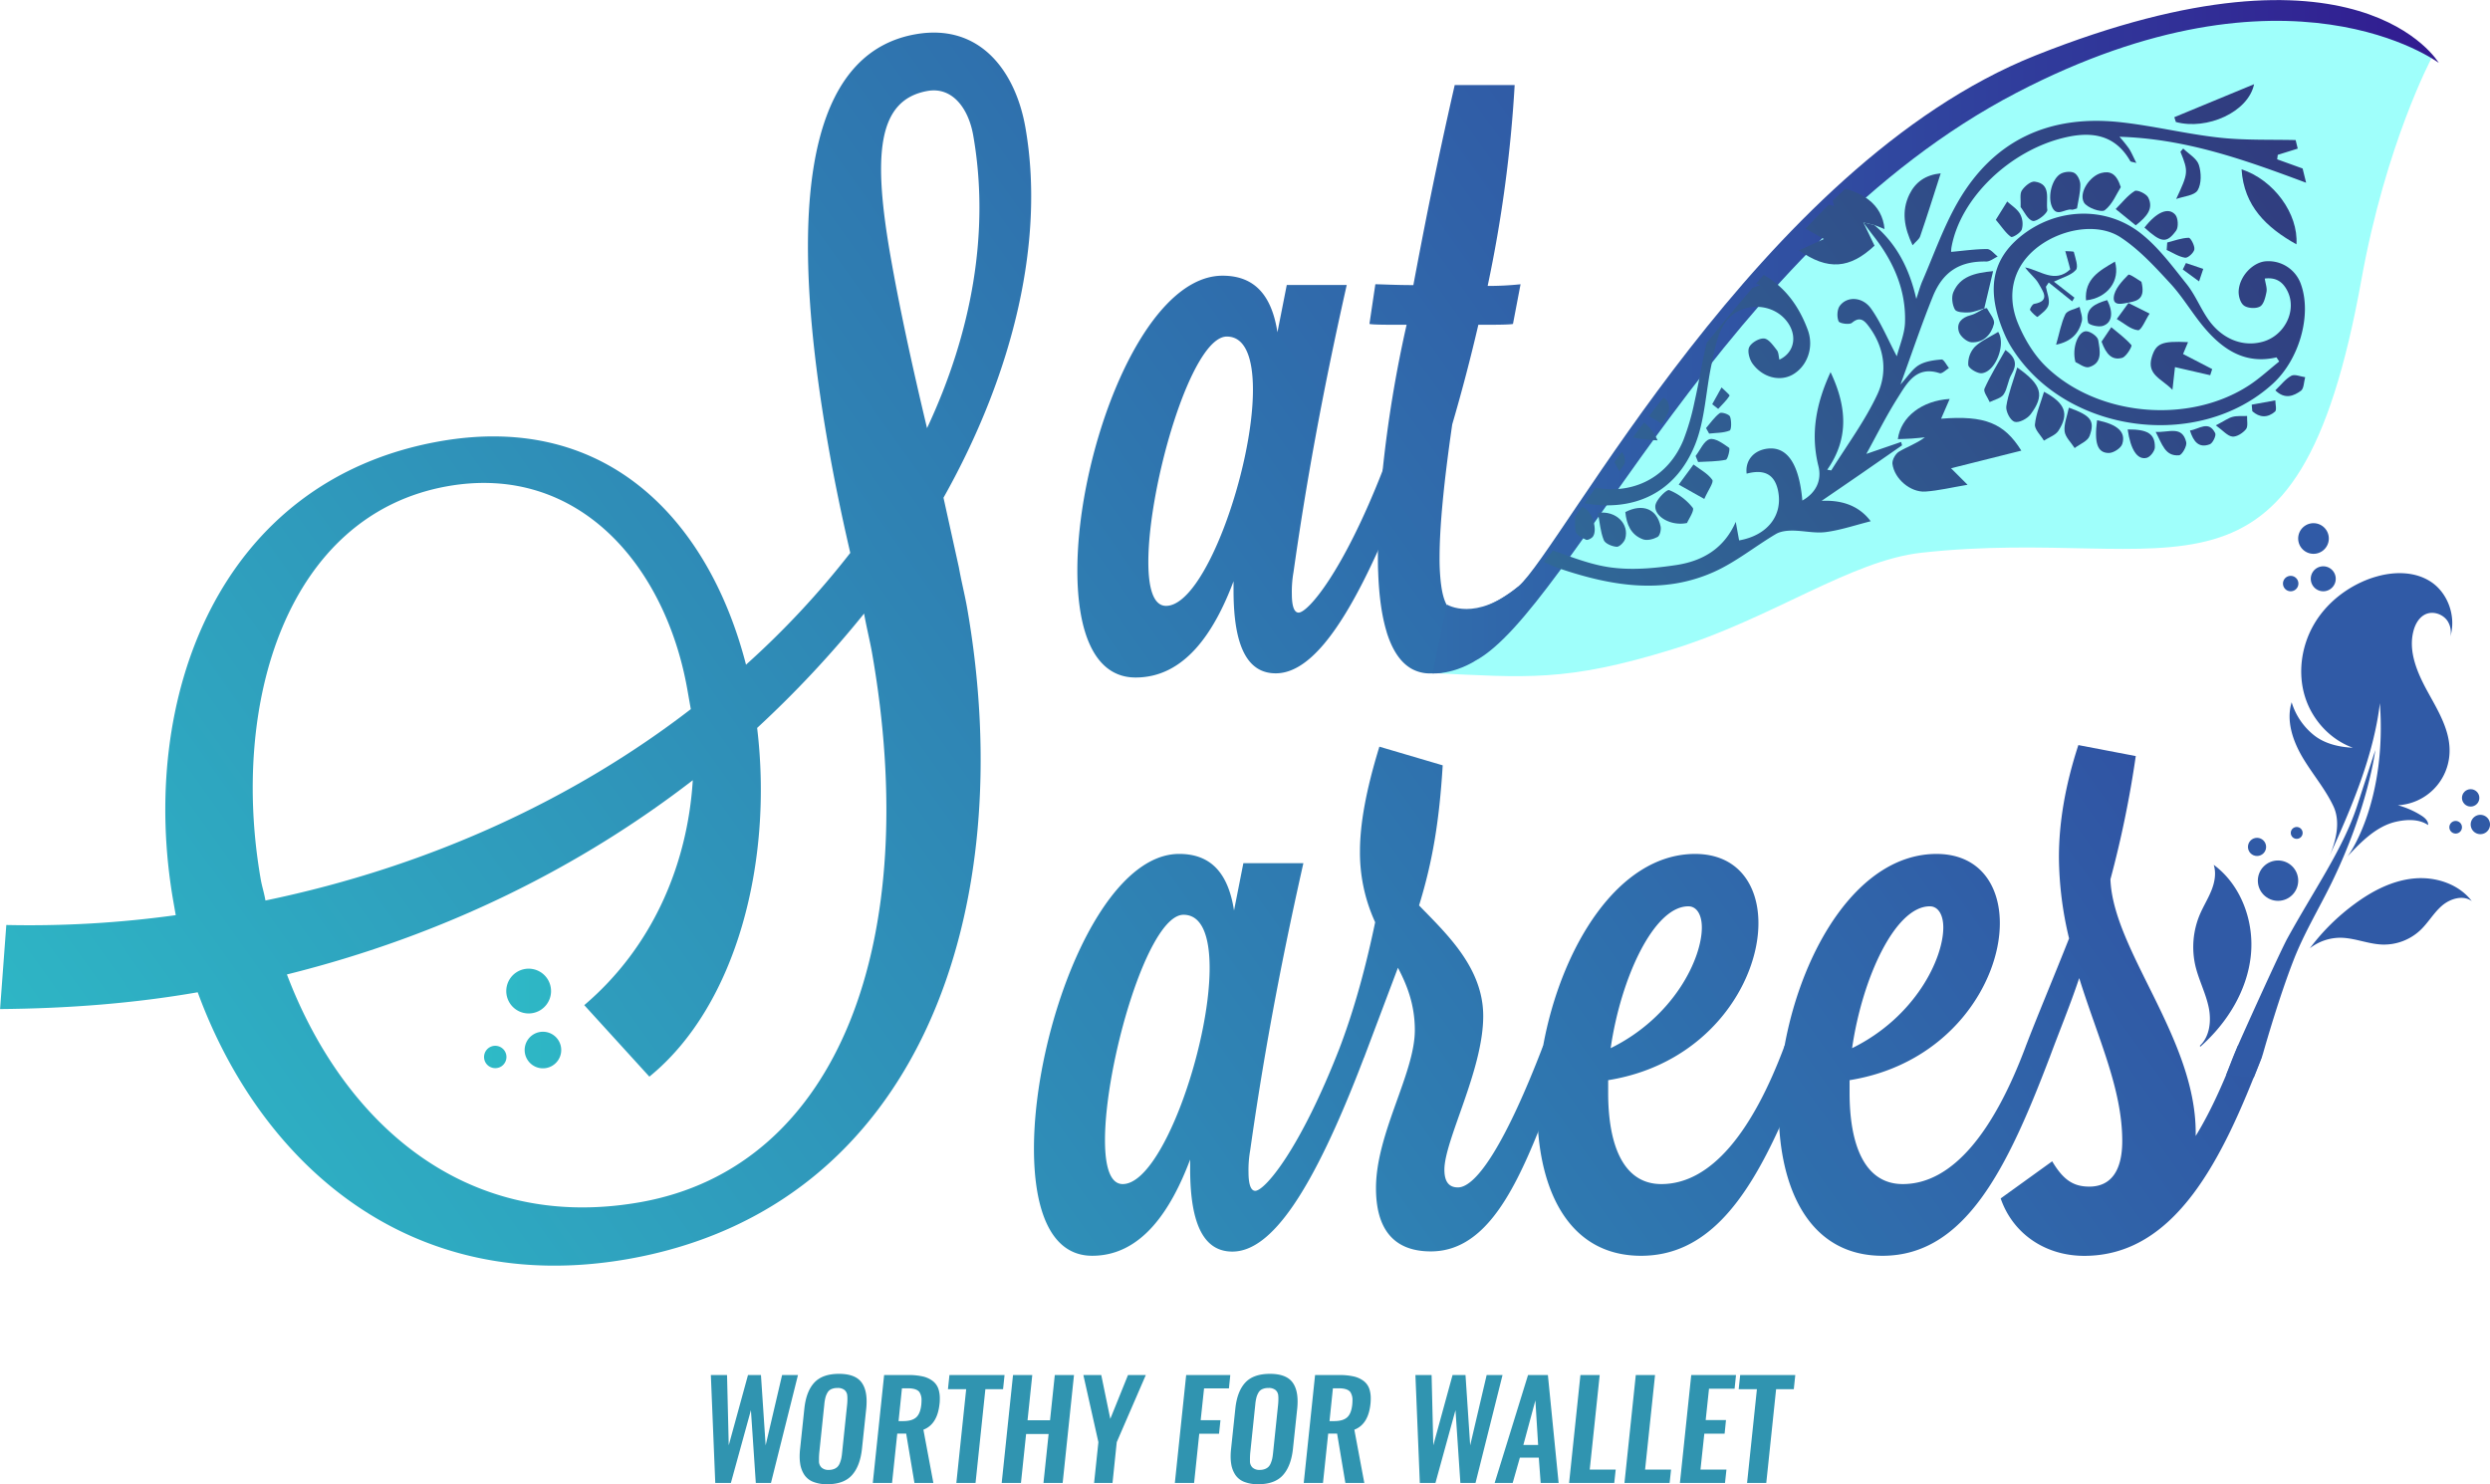 <svg xmlns="http://www.w3.org/2000/svg" xmlns:xlink="http://www.w3.org/1999/xlink" viewBox="0 0 1334.66 795.57"><defs><style>.a{fill:none;}.b{fill:#9ffffb;}.c{fill:url(#a);}.d{fill:url(#b);}.e{fill:url(#c);}.f{fill:url(#d);}.g{fill:url(#e);}.h{fill:url(#f);}.i{clip-path:url(#g);}.j{fill:url(#h);}.k{fill:url(#i);}.l{fill:url(#j);}.m{fill:url(#k);}.n{fill:url(#l);}.o{fill:url(#m);}.p{fill:url(#n);}.q{fill:url(#o);}.r{fill:url(#p);}.s{fill:url(#q);}.t{fill:url(#r);}.u{fill:url(#s);}.v{fill:url(#t);}.w{fill:url(#u);}.x{fill:url(#v);}.y{fill:url(#w);}.z{fill:url(#x);}.aa{fill:url(#y);}.ab{fill:url(#z);}.ac{fill:url(#aa);}.ad{fill:url(#ab);}.ae{fill:url(#ac);}.af{fill:url(#ad);}.ag{fill:url(#ae);}.ah{fill:url(#af);}.ai{fill:url(#ag);}.aj{fill:url(#ah);}.ak{fill:url(#ai);}.al{fill:url(#aj);}.am{fill:url(#ak);}.an{fill:url(#al);}.ao{fill:url(#am);}.ap{fill:url(#an);}.aq{fill:url(#ao);}.ar{fill:url(#ap);}.as{fill:url(#aq);}.at{fill:url(#ar);}.au{fill:url(#as);}.av{fill:url(#at);}.aw{fill:url(#au);}.ax{fill:url(#av);}.ay{fill:url(#aw);}.az{fill:url(#ax);}.ba{fill:url(#ay);}.bb{fill:url(#az);}.bc{fill:url(#ba);}.bd{fill:url(#bb);}.be{fill:url(#bc);}.bf{fill:url(#bd);}.bg{fill:url(#be);}.bh{fill:url(#bf);}.bi{fill:url(#bg);}.bj{fill:url(#bh);}.bk{fill:url(#bi);}.bl{fill:url(#bj);}.bm{fill:url(#bk);}.bn{fill:url(#bl);}.bo{fill:url(#bm);}.bp{fill:url(#bn);}.bq{fill:url(#bo);}.br{fill:url(#bp);}.bs{fill:url(#bq);}.bt{fill:url(#br);}.bu{fill:url(#bs);}.bv{fill:url(#bt);}.bw{fill:url(#bu);}.bx{fill:url(#bv);}.by{fill:url(#bw);}.bz{fill:url(#bx);}.ca{fill:url(#by);}.cb{fill:url(#bz);}.cc{fill:url(#ca);}.cd{fill:url(#cb);}.ce{fill:url(#cc);}.cf{fill:url(#cd);}.cg{fill:url(#ce);}.ch{fill:url(#cf);}.ci{fill:url(#cg);}.cj{fill:#305aa6;}.ck{fill:url(#ch);}.cl{fill:url(#ci);}.cm{fill:url(#cj);}.cn{fill:#3094b0;}</style><linearGradient id="a" x1="1691.11" y1="204.68" x2="244.37" y2="1239.71" gradientUnits="userSpaceOnUse"><stop offset="0" stop-color="#31188f"/><stop offset="1" stop-color="#2ec1c9"/></linearGradient><linearGradient id="b" x1="1728.81" y1="257.37" x2="282.06" y2="1292.4" xlink:href="#a"/><linearGradient id="c" x1="1742.09" y1="275.94" x2="295.34" y2="1310.97" xlink:href="#a"/><linearGradient id="d" x1="1582.85" y1="612.29" x2="1583.32" y2="612.29" gradientUnits="userSpaceOnUse"><stop offset="0" stop-color="#af9b64"/><stop offset="0.58" stop-color="#dec891"/><stop offset="1" stop-color="#a5935c"/></linearGradient><linearGradient id="e" x1="1614.28" y1="734.48" x2="505.17" y2="734.48" xlink:href="#a"/><linearGradient id="f" x1="1076.58" y1="887.04" x2="1076.58" y2="887.04" xlink:href="#d"/><clipPath id="g" transform="translate(-290.55 -554)"><path class="a" d="M1578.82,591.43s-42,28.5-34.06,100.13c13,117.2-86.87,143.26-218.1,157.86-76.21,8.48-217,61.76-268.09,60.66l21.73-24.85s34.78-21.92,44.2-38.73S1252,666,1311.45,629.43s158.68-82.58,210.12-63.58S1578.82,591.43,1578.82,591.43Z"/></clipPath><linearGradient id="h" x1="1793.19" y1="394.27" x2="393.51" y2="1395.63" gradientUnits="userSpaceOnUse"><stop offset="0" stop-color="#31186b"/><stop offset="1" stop-color="#2ec1c9"/></linearGradient><linearGradient id="i" x1="1827.9" y1="443.86" x2="429.49" y2="1444.31" xlink:href="#h"/><linearGradient id="j" x1="1755.7" y1="340.98" x2="355.33" y2="1342.83" xlink:href="#h"/><linearGradient id="k" x1="1825.78" y1="441.32" x2="427.48" y2="1441.69" xlink:href="#h"/><linearGradient id="l" x1="1749.36" y1="334.27" x2="352.26" y2="1333.78" xlink:href="#h"/><linearGradient id="m" x1="1824.03" y1="437.88" x2="425.04" y2="1438.75" xlink:href="#h"/><linearGradient id="n" x1="1763.48" y1="349.33" x2="359.31" y2="1353.91" xlink:href="#h"/><linearGradient id="o" x1="1789.1" y1="388.39" x2="389.64" y2="1389.59" xlink:href="#h"/><linearGradient id="p" x1="1793.41" y1="393.34" x2="391.98" y2="1395.96" xlink:href="#h"/><linearGradient id="q" x1="1827.28" y1="440.47" x2="424.92" y2="1443.75" xlink:href="#h"/><linearGradient id="r" x1="1727.52" y1="303.24" x2="329.34" y2="1303.53" xlink:href="#h"/><linearGradient id="s" x1="1757.26" y1="342.62" x2="356.42" y2="1344.81" xlink:href="#h"/><linearGradient id="t" x1="1790.45" y1="389.68" x2="389.75" y2="1391.77" xlink:href="#h"/><linearGradient id="u" x1="1837.44" y1="454.65" x2="434.85" y2="1458.09" xlink:href="#h"/><linearGradient id="v" x1="1791.97" y1="394.59" x2="394.36" y2="1394.48" xlink:href="#h"/><linearGradient id="w" x1="1784.81" y1="380.74" x2="382.42" y2="1384.05" xlink:href="#h"/><linearGradient id="x" x1="1722.98" y1="296.38" x2="324.35" y2="1296.99" xlink:href="#h"/><linearGradient id="y" x1="1819.4" y1="428.57" x2="415.93" y2="1432.65" xlink:href="#h"/><linearGradient id="z" x1="1811.22" y1="418.08" x2="409.3" y2="1421.05" xlink:href="#h"/><linearGradient id="aa" x1="1781.18" y1="375.39" x2="378.47" y2="1378.92" xlink:href="#h"/><linearGradient id="ab" x1="1791.04" y1="391.12" x2="391.08" y2="1392.68" xlink:href="#h"/><linearGradient id="ac" x1="1802.13" y1="405.61" x2="400.7" y2="1408.22" xlink:href="#h"/><linearGradient id="ad" x1="1731.04" y1="310.88" x2="335.57" y2="1309.23" xlink:href="#h"/><linearGradient id="ae" x1="1738.33" y1="319.49" x2="341.1" y2="1319.1" xlink:href="#h"/><linearGradient id="af" x1="1800.17" y1="404.35" x2="401.23" y2="1405.18" xlink:href="#h"/><linearGradient id="ag" x1="1844.84" y1="466" x2="443.59" y2="1468.49" xlink:href="#h"/><linearGradient id="ah" x1="1747.26" y1="330.31" x2="348.21" y2="1331.22" xlink:href="#h"/><linearGradient id="ai" x1="1801.49" y1="404.01" x2="398.31" y2="1407.88" xlink:href="#h"/><linearGradient id="aj" x1="1789.59" y1="391.25" x2="392.09" y2="1391.05" xlink:href="#h"/><linearGradient id="ak" x1="1721.39" y1="292.38" x2="320.84" y2="1294.37" xlink:href="#h"/><linearGradient id="al" x1="1787.05" y1="384.01" x2="385.52" y2="1386.7" xlink:href="#h"/><linearGradient id="am" x1="1852.78" y1="477.55" x2="452.05" y2="1479.66" xlink:href="#h"/><linearGradient id="an" x1="1809.89" y1="417.99" x2="410.85" y2="1418.89" xlink:href="#h"/><linearGradient id="ao" x1="1721.57" y1="289.97" x2="317.99" y2="1294.12" xlink:href="#h"/><linearGradient id="ap" x1="1780.27" y1="376.66" x2="381.73" y2="1377.21" xlink:href="#h"/><linearGradient id="aq" x1="1785.57" y1="383.96" x2="386.26" y2="1385.05" xlink:href="#h"/><linearGradient id="ar" x1="1860.62" y1="488.26" x2="459.36" y2="1490.75" xlink:href="#h"/><linearGradient id="as" x1="1780.8" y1="373.95" x2="378" y2="1377.54" xlink:href="#h"/><linearGradient id="at" x1="1721.5" y1="289.96" x2="317.97" y2="1294.07" xlink:href="#h"/><linearGradient id="au" x1="1865.71" y1="496.09" x2="465.48" y2="1497.84" xlink:href="#h"/><linearGradient id="av" x1="1722.57" y1="292.79" x2="320.53" y2="1295.84" xlink:href="#h"/><linearGradient id="aw" x1="1872.7" y1="506.92" x2="474.21" y2="1507.43" xlink:href="#h"/><linearGradient id="ax" x1="1743.03" y1="325.99" x2="346.45" y2="1325.14" xlink:href="#h"/><linearGradient id="ay" x1="1873.43" y1="507.46" x2="474.18" y2="1508.51" xlink:href="#h"/><linearGradient id="az" x1="1729.39" y1="305.55" x2="331.17" y2="1305.87" xlink:href="#h"/><linearGradient id="ba" x1="1780.59" y1="375.55" x2="379.7" y2="1377.77" xlink:href="#h"/><linearGradient id="bb" x1="1818.35" y1="429.85" x2="419.19" y2="1430.84" xlink:href="#h"/><linearGradient id="bc" x1="1869.8" y1="502.25" x2="470.23" y2="1503.53" xlink:href="#h"/><linearGradient id="bd" x1="1725.43" y1="298.05" x2="324.83" y2="1300.06" xlink:href="#h"/><linearGradient id="be" x1="1873.85" y1="508" x2="474.45" y2="1509.16" xlink:href="#h"/><linearGradient id="bf" x1="1736.81" y1="314.27" x2="336.44" y2="1316.13" xlink:href="#h"/><linearGradient id="bg" x1="1826.06" y1="442.14" x2="429.45" y2="1441.3" xlink:href="#h"/><linearGradient id="bh" x1="1773.25" y1="366.21" x2="373.53" y2="1367.59" xlink:href="#h"/><linearGradient id="bi" x1="1846.84" y1="471.45" x2="449.91" y2="1470.85" xlink:href="#h"/><linearGradient id="bj" x1="1804.7" y1="408.78" x2="402.42" y2="1411.99" xlink:href="#h"/><linearGradient id="bk" x1="1827.9" y1="441.82" x2="426.17" y2="1444.64" xlink:href="#h"/><linearGradient id="bl" x1="1820.14" y1="431.63" x2="419.58" y2="1433.63" xlink:href="#h"/><linearGradient id="bm" x1="1830.55" y1="447.68" x2="432.18" y2="1448.11" xlink:href="#h"/><linearGradient id="bn" x1="1813.8" y1="421.65" x2="411.53" y2="1424.86" xlink:href="#h"/><linearGradient id="bo" x1="1826.83" y1="442.81" x2="429.2" y2="1442.71" xlink:href="#h"/><linearGradient id="bp" x1="1818.88" y1="428.42" x2="416.08" y2="1432.02" xlink:href="#h"/><linearGradient id="bq" x1="1821.61" y1="432.82" x2="419.64" y2="1435.82" xlink:href="#h"/><linearGradient id="br" x1="1744.95" y1="325.79" x2="344.63" y2="1327.61" xlink:href="#h"/><linearGradient id="bs" x1="1745.92" y1="326.29" x2="344.65" y2="1328.79" xlink:href="#h"/><linearGradient id="bt" x1="1764.39" y1="354.4" x2="365.43" y2="1355.25" xlink:href="#h"/><linearGradient id="bu" x1="1764.31" y1="357.9" x2="369.29" y2="1355.93" xlink:href="#h"/><linearGradient id="bv" x1="1748.63" y1="331.75" x2="349.17" y2="1332.95" xlink:href="#h"/><linearGradient id="bw" x1="1756.35" y1="343.47" x2="357.83" y2="1344" xlink:href="#h"/><linearGradient id="bx" x1="1748.48" y1="337.45" x2="355.4" y2="1334.08" xlink:href="#h"/><linearGradient id="by" x1="1756.6" y1="342.93" x2="357.06" y2="1344.19" xlink:href="#h"/><linearGradient id="bz" x1="1764.29" y1="351.21" x2="362" y2="1354.44" xlink:href="#h"/><linearGradient id="ca" x1="1772.54" y1="359.46" x2="366.56" y2="1365.33" xlink:href="#h"/><linearGradient id="cb" x1="1753.63" y1="344.93" x2="360.59" y2="1341.54" xlink:href="#h"/><linearGradient id="cc" x1="1854.7" y1="460.62" x2="407.95" y2="1495.65" xlink:href="#a"/><linearGradient id="cd" x1="1879.77" y1="495.67" x2="433.03" y2="1530.7" xlink:href="#a"/><linearGradient id="ce" x1="1939.84" y1="579.63" x2="493.1" y2="1614.66" xlink:href="#a"/><linearGradient id="cf" x1="1983.66" y1="640.87" x2="536.91" y2="1675.91" xlink:href="#a"/><linearGradient id="cg" x1="2004.26" y1="669.67" x2="557.51" y2="1704.7" xlink:href="#a"/><linearGradient id="ch" x1="1614.28" y1="1085.23" x2="505.17" y2="1085.23" xlink:href="#a"/><linearGradient id="ci" x1="1614.28" y1="1120.52" x2="505.17" y2="1120.52" xlink:href="#a"/><linearGradient id="cj" x1="1614.28" y1="1116.81" x2="505.17" y2="1116.81" xlink:href="#a"/></defs><title>SAT-CYAN</title><path class="b" d="M1593.83,585.25s-24.39,45.76-37.54,118.62c-34.53,191.43-99.76,131.4-235.72,146.39-38.14,4.2-80.11,35.25-133.63,51.8-57.27,17.71-78.83,15-128.37,12.74l22.52-25.52s36-22.52,45.79-39.79,132.13-185.42,193.69-223,164.41-84.83,217.71-65.31S1593.83,585.25,1593.83,585.25Z" transform="translate(-290.55 -554)"/><path class="c" d="M804.53,858.19l-8.26-37.4c38.58-68.7,54.26-139.58,43.89-198.55-5.19-29.49-23.92-56-58.87-49.88-48.6,8.55-73.5,68.66-46.7,221q4.6,26.22,11.72,57a459.77,459.77,0,0,1-55.89,59.93c-19.55-75.94-73.4-135.71-164-119.77-119,20.94-162,138.27-142.91,246.93.38,2.19.86,4.91,1.24,7.1a571.36,571.36,0,0,1-90.82,5.27l-3.34,45.06c37.09-.33,72.07-3.1,105.93-9,33.54,91.48,113.21,163.6,230.61,143,156.71-27.56,210.25-187.28,181.73-349.46C807.57,872.28,805.78,865.28,804.53,858.19ZM430.4,1025.87c-16.72-95,13.92-196.1,100.19-211.27,69.9-12.29,116.7,42.53,128.41,109.15.67,3.82,1.25,7.09,1.83,10.37-61.47,47.4-138.9,84.1-228,102.57C432.19,1032.87,431,1029.15,430.4,1025.87Zm203.16,172.56c-95,16.71-159.82-44.51-189.22-122.1,85.22-21.18,158.08-58.2,217.55-104.12-2.78,45-21.44,89.34-58.17,120.57l34.9,38.33c46.78-38.06,66.41-115.26,57.76-186.92a572.62,572.62,0,0,0,57.33-61.31c1.24,7.1,3,14.1,4.19,20.66C785,1057.52,740.59,1179.61,633.56,1198.43ZM768.05,692.34c-9.61-54.6-7.59-84.79,19.7-89.59,13.11-2.31,21.87,9.09,24.46,23.84,9,51.33-.61,105.38-24.76,156.91Q774.67,730,768.05,692.34Z" transform="translate(-290.55 -554)"/><path class="d" d="M1032.31,804.54c-.21.53-.41,1.07-.62,1.6-21.45,54.93-40.15,76.23-45.08,76.23-2.27,0-3.62-3.16-3.62-10a60.3,60.3,0,0,1,.9-11.76c6.34-44.81,14.94-93.68,28.52-153.86H980.27l-5,25.34c-3.17-20.36-12.67-30.31-29.42-30.31-43,0-77.83,94.11-77.83,157.92,0,33,9.05,57.46,31.22,57.46,26.25,0,42.09-24,52.5-51.58v5c0,31.22,8.15,44.34,22.62,44.34,16.68,0,34.24-20.34,54.76-65.7q7.63-16.85,15.84-38.37C1045,808.17,1035,804.54,1032.31,804.54ZM915.56,878.76c-6.78,0-9.49-9.51-9.49-23.54,0-41.18,23.07-120.82,42.07-120.82,10,0,14,11.77,14,28.51C962.17,805,936.38,878.76,915.56,878.76Z" transform="translate(-290.55 -554)"/><path class="e" d="M1074.55,881a7,7,0,0,1-3.33.94c-4.15,0-7-5-8.23-14.57-.08-.49-.11-.79-.11-.79a113.44,113.44,0,0,1-.71-13.6c0-16.74,2.27-40.28,6.79-71.5,5.43-18.55,10-36.2,14-53.39,8.14,0,16.74,0,18.56-.46l4.06-21.26a167.15,167.15,0,0,1-17.64.9,716.4,716.4,0,0,0,14.48-107.69h-32.13c-10.41,45.7-16.29,76-22.17,107.24-9.51,0-17.2-.45-20.37-.45l-3.17,21.26c1.82.46,9.51.46,19.92.46a664.06,664.06,0,0,0-12.84,78.07c-1.6,15.66-2.43,30.23-2.54,43.11,0,1,0,1.88,0,2.8,0,2.93,0,5.78.14,8.54.44,12.64,1.9,23.48,4.54,32.08l0,.1c3,9.67,7.47,16.49,13.65,19.84a20.1,20.1,0,0,0,9.69,2.34c20,0,32.84-14.58,47.4-46.58C1090.2,879.42,1080.74,882.06,1074.55,881Z" transform="translate(-290.55 -554)"/><path class="f" d="M1583.32,612.28l-.47,0Z" transform="translate(-290.55 -554)"/><path class="g" d="M1058.38,915c12.57.14,23.06-6.89,23.06-6.89,50.92-27.38,133.42-222.91,290-304.4,146.21-76.12,226.31-16,226.31-16s-42.75-73-216.12-4c-147.76,58.87-254.2,265.2-277.22,284.58s-38.29,9.75-38.29,9.75" transform="translate(-290.55 -554)"/><path class="h" d="M1076.58,887" transform="translate(-290.55 -554)"/><g class="i"><path class="j" d="M1295.15,674.61c12.19,10.26,18.89,23.6,22.55,39.61,1.12-3.31,2-6.72,3.41-9.91,6-13.88,11.09-28.34,18.52-41.42,19.26-33.89,49.39-47.5,87.32-43.4,17.78,1.92,35.3,6.31,53.08,8.27,13.54,1.5,27.31,1,41,1.32l1.12,4.58L1511.45,637l-.31,2.4,13.63,4.92,1.88,7.63c-31.93-11.89-63.91-23.58-100.05-24.64a78,78,0,0,1,5.06,6.26c1.34,2.07,2.29,4.39,4,7.79-2.12-.6-3-.58-3.26-1-7.94-13.88-20.13-16-34.34-12.81-29.8,6.63-56.82,32.52-61.51,59.07a15.52,15.52,0,0,0-.17,2.4c6.62-.6,12.94-1.52,19.26-1.52,1.91,0,3.81,2.57,5.71,4-2.07.94-4.16,2.72-6.22,2.68-13.77-.25-23,5.11-28.53,18.67-6.07,15-11.19,30.29-17.38,47.26,4-4.41,6.41-8.35,9.88-10.41s8-2.66,12.13-3c1.22-.09,2.66,3,4,4.58-1.67,1-3.73,3.16-5,2.76-12.59-4.13-17.47,5.3-22.53,13.27-6.13,9.66-11.25,20-16.78,30l18.64-6.41c.17.6.34,1.21.52,1.81q-11.13,7.72-22.24,15.43c-7.34,5.06-14.7,10.09-20.9,14.34,8.81-.43,19.22,1.39,26.32,10.93-8.25,2.07-16,4.73-24,5.79-5.86.79-12-.77-18-.78-3,0-6.36.38-8.83,1.84-11.16,6.62-21.46,15.05-33.18,20.3-27.3,12.25-55,7.48-82.12-1.57-7.21-2.41-13.89-6.43-20.81-9.71.26-1.2.51-2.4.77-3.61,2.62.22,5.37,0,7.82.73,12.63,3.88,24.94,9.62,37.83,11.59,11.77,1.8,24.29.69,36.19-1.09,13.78-2.07,25.6-8.51,32-23.16q.9,5,1.8,9.93c15.25-2.67,23.61-13.49,20.86-26.69-1.81-8.66-7.32-11.64-16.82-9.08-.88-7,3.72-12.5,11.16-13.41,10.54-1.28,17,8.11,18.7,27.83,7.47-4.23,10.47-11,8.63-18.4-4.38-17.48-1.23-33.69,6.49-50.44,8.51,18,10.19,35.22-1.79,52.31,1.31.19,2.1.45,2.21.29,8.4-13.49,18-26.39,24.69-40.72,5.59-12,3.78-25.23-4.64-36.44-2.22-2.95-4.64-5.59-9-1.88-1.35,1.15-6.68.35-7.15-.81-1-2.35-.83-6.29.62-8.27,3.86-5.27,12.23-5,16.82,1.54,5.27,7.47,8.83,16.16,13.75,25.49,1.49-5.81,4.19-11.92,4.4-18.11.58-17.49-6.18-32.65-16.77-46.22-1.92-2.45-3.76-5-5.65-7.44C1291.24,673.7,1293.19,674.15,1295.15,674.61Z" transform="translate(-290.55 -554)"/><path class="k" d="M1504.48,703.31c.41,2.76,1.33,5.1.92,7.18-.55,2.81-1.44,6.62-3.44,7.79-2.18,1.27-6.55,1-8.6-.47s-3.07-5.36-2.86-8.07c.58-7.78,7.48-14.91,14.16-15.65A18.45,18.45,0,0,1,1524,706.75c5.7,16.46-1.13,40.16-15.27,53-39.91,36.34-111.08,26.58-139.79-19.18a52.93,52.93,0,0,1-3.38-6.18c-10.51-23.48-8-40.38,7.73-53.4,18.81-15.53,45.71-17,64.92-1.77,9.38,7.44,16.81,17.56,24.4,27.06,4.51,5.65,7.28,12.68,11.4,18.69,7.45,10.85,18.88,15.29,29.68,12.12,11.49-3.37,18-16.52,13.1-26.79C1514.49,705.57,1511.05,702.5,1504.48,703.31Zm7.75,44.46-1.46-2.22c-16.41,3.84-28.35-3.85-38.32-15.47-6.61-7.7-11.75-16.74-18.62-24.18-8.21-8.9-16.66-18.16-26.65-24.7-12.92-8.44-33.77-4.2-46.46,6.94-11.1,9.74-14.83,24.05-8.42,39.42,3.44,8.24,8.42,16.56,14.73,22.73,27.69,27.05,77,31.33,109.21,10.13C1501.9,756.71,1506.92,752,1512.23,747.77Z" transform="translate(-290.55 -554)"/><path class="l" d="M1135.29,823.2c-25.52-15.53-32.18-43.06-17.94-74.17,18.9-41.3,65.94-64.22,107.26-52.32,17.71,5.1,28.69,17.28,34.92,34.12,3.48,9.42-.35,19.6-8.15,24-6.74,3.79-15.89,1.64-21.39-5.82-1.71-2.31-2.92-6.69-1.86-8.91,1.16-2.42,5.34-4.88,8-4.65,2.46.22,4.86,3.75,6.81,6.2,1,1.24.94,3.32,1.38,5.14,8.64-4.1,9.84-14,3.15-21.58-8.7-9.85-25.94-8.92-33,2.88-3.72,6.21-5,14.08-6.56,21.38-3.06,14.23-3.43,29.45-8.72,42.72-10.35,25.93-32.76,36.51-60,31.47-1.27-.24-2.57-.3-3.85-.44Zm98.77-116.26c-3.4-1.32-4.73-2-6.14-2.37-40.12-11-79.21,5.42-101.3,42.5a59.82,59.82,0,0,0-8.39,35.31c1.12,17,12,30.11,27.22,33,20.82,3.94,39.28-5.76,47.41-25.47a126.29,126.29,0,0,0,5.91-20.26c2.45-10.7,4.1-21.58,6.66-32.25C1208.94,722.79,1216.83,711.78,1234.06,706.94Z" transform="translate(-290.55 -554)"/><path class="m" d="M1374,795.55,1336.33,805l8.85,8.85c-8.52,1.43-15.51,3.14-22.57,3.64-8,.55-16.62-6.77-17.69-14.79-.28-2.07,1.59-5.45,3.46-6.58,4.37-2.63,9.33-4.26,13.92-7.7-2.32.22-4.63.49-7,.65s-4.88.21-7.49.32c1.59-12,13-20.66,27.79-21.55-1.55,3.57-3,6.93-4.61,10.6C1354.5,776.55,1364.82,780.84,1374,795.55Z" transform="translate(-290.55 -554)"/><path class="n" d="M1295.15,674.61c-2-.46-3.91-.91-5.85-1.38q3,6.21,6,12.45c-13.15,12.36-25,13.48-40.48,2.51l13.33-6.07c-4.29-2.37-8.14-4.87-12.27-6.68s-8.62-2.94-13.94-4.7c9.34-9.61,19.94-9.47,31.69-6.31l-2.69-10.93c18,2.19,28.53,10.11,29.74,23.28Z" transform="translate(-290.55 -554)"/><path class="o" d="M1492.05,644.76c17.2,5.63,30.51,23.81,29.41,40.2C1505.54,676.1,1493.28,664.52,1492.05,644.76Z" transform="translate(-290.55 -554)"/><path class="p" d="M1330.78,646.92c-3.77,11.74-7.24,22.79-11,33.75-.52,1.55-2.23,2.69-4.06,4.8-4.48-9.43-6.11-18.21-1.71-27.27C1317.28,651.54,1322.69,647.74,1330.78,646.92Z" transform="translate(-290.55 -554)"/><path class="q" d="M1456,616.82l42.75-17.68c-3.07,14.94-25.25,24.79-41.92,20.25Z" transform="translate(-290.55 -554)"/><path class="r" d="M1354.29,719.24c-2.74.79-5.45,2-8.23,2.22-2.62.16-6.78,0-7.65-1.52-1.45-2.53-2-6.79-.82-9.41,3.53-8.12,10.91-10.25,21.28-11.19-1.79,7.56-3.28,13.84-4.77,20.11Z" transform="translate(-290.55 -554)"/><path class="s" d="M1371.81,751c13.24,9.25,14.76,14.91,7.16,25.08-1.78,2.38-6.31,4.76-8.63,4s-4.79-5.67-4.39-8.33C1367,765,1369.56,758.54,1371.81,751Z" transform="translate(-290.55 -554)"/><path class="t" d="M1108.69,763.37c-5.12-5.31-10.12-9.52-13.75-14.71-1.59-2.28-.4-6.55-.48-9.91,3.32,0,7.31-1.28,9.85.13C1115.34,745,1115.87,748.41,1108.69,763.37Z" transform="translate(-290.55 -554)"/><path class="u" d="M1109.93,799.48c1,1.8,2,3.58,2.89,5.39,1.54,3,3,6,4.52,9-7.82,4.67-16.67,4.7-21.49-.38-1.79-1.89-3.59-5.17-3.16-7.37s3.52-4.28,5.88-5c3.62-1.16,7.62-1.14,11.46-1.62Z" transform="translate(-290.55 -554)"/><path class="v" d="M1427.31,654.31c-2.19,3.41-4.42,9.18-8.6,12.38-1.82,1.4-9.59-1.34-11.16-4.18-2.92-5.25,3.21-14.2,9.27-15.77C1421.61,645.49,1425,647,1427.31,654.31Z" transform="translate(-290.55 -554)"/><path class="w" d="M1386.17,764c11.45,6.15,13.53,11.83,7.74,20.86-1.57,2.45-5.15,3.58-7.81,5.32-1.71-2.91-5.08-6-4.81-8.7C1381.87,775.71,1384.34,770.11,1386.17,764Z" transform="translate(-290.55 -554)"/><path class="x" d="M1194.82,834.33c-8.54,1.83-17.45-3.38-17-9.15.22-3.16,6.09-9,7.45-8.46a30.78,30.78,0,0,1,12.62,9.49C1198.91,827.58,1195.56,832.49,1194.82,834.33Z" transform="translate(-290.55 -554)"/><path class="y" d="M1403.83,665.72c-1.31.33-2.11.8-2.79.66-3.56-.76-8.18,4.5-10.72-1.78-2.28-5.63.23-15.12,5-17.57,2-1,5.32-1.33,7.11-.31s3.18,4.12,3.19,6.31C1405.68,657.11,1404.55,661.2,1403.83,665.72Z" transform="translate(-290.55 -554)"/><path class="z" d="M1115.39,746.1c-4.47-5.21-8.89-9.47-12.07-14.52-1.13-1.79-.18-6.89,1.45-8,1.85-1.22,6.09-.49,8.3.94C1121.34,729.9,1122.1,735.84,1115.39,746.1Z" transform="translate(-290.55 -554)"/><path class="aa" d="M1365.5,741.59c5.85,4.25,6.18,8,3.28,13-2,3.32-2.15,7.74-4.29,10.86-1.43,2.09-4.9,2.76-7.46,4.07-1-2.44-3.53-5.56-2.79-7.19C1357.38,755.31,1361.48,748.77,1365.5,741.59Z" transform="translate(-290.55 -554)"/><path class="ab" d="M1361.58,731.91c4.19,6.28-1.11,21.1-8.66,22.14-2.36.32-7.14-2.55-7.36-4.39A13.13,13.13,0,0,1,1349,740C1352.34,736.7,1357,734.73,1361.58,731.91Z" transform="translate(-290.55 -554)"/><path class="ac" d="M1373.63,665c.17-3.87-.57-7,.63-8.87,1.46-2.25,4.78-5.07,6.91-4.78,9.2,1.25,5.85,9.7,6.76,15.14.28,1.67-5.56,6.43-7.76,5.94C1377.39,671.81,1375.46,667.27,1373.63,665Z" transform="translate(-290.55 -554)"/><path class="ad" d="M1161.74,828.48c9.38-4.81,17-1.63,18.92,7.77.35,1.76-.41,4.9-1.63,5.56-2.25,1.22-5.6,2.1-7.83,1.28C1164.66,840.68,1162.38,835,1161.74,828.48Z" transform="translate(-290.55 -554)"/><path class="ae" d="M1354.1,719.45c.5-.09,1.39-.37,1.46-.23,1.42,2.77,4.35,6,3.78,8.32-1.43,5.83-5.72,10.3-12.13,9.92-2.42-.15-6-3.23-6.69-5.67-1.41-4.67,1.51-7.58,6.3-8.83,2.63-.69,5-2.44,7.46-3.71Z" transform="translate(-290.55 -554)"/><path class="af" d="M1107.4,773.62c-5.11-2.59-10.05-4.37-14.07-7.39-2.83-2.12-4.64-5.8-6.36-9.08-.35-.68,2-3.95,2.6-3.81,3.25.82,7.5,1.43,9.25,3.76C1102.46,761.94,1112.63,763.69,1107.4,773.62Z" transform="translate(-290.55 -554)"/><path class="ag" d="M1107.75,784.5c-5.21-.51-9.59-.49-13.73-1.49-2.61-.62-5.82-2.21-7-4.35-1.07-2-.7-6.47.76-7.64,1.9-1.51,6.36-2.1,8.24-.85C1101.19,773.63,1110.1,774.76,1107.75,784.5Z" transform="translate(-290.55 -554)"/><path class="ah" d="M1435.32,674.79l-10.75-8.74c3.34-3.33,6.32-7.24,10.21-9.67,1.3-.81,6.23,1.47,7.23,3.48C1445,665.81,1441.3,670.1,1435.32,674.79Z" transform="translate(-290.55 -554)"/><path class="ai" d="M1399.48,772.51c11.76,4.22,14.1,7,11.1,15.18-1,2.77-5.23,4.35-8,6.48-1.9-3-5-5.8-5.39-9C1396.75,781.3,1398.55,777.12,1399.48,772.51Z" transform="translate(-290.55 -554)"/><path class="aj" d="M1110,799.44c-4.28-.28-8.6-1.06-12.83-.7-5.35.46-8.11-2-8.16-6.8s3.14-7.37,8.15-7.09c8.76.48,12.7,5,12.69,14.63A.59.59,0,0,0,1110,799.44Z" transform="translate(-290.55 -554)"/><path class="ak" d="M1457,660.66c6.55-14,6.62-14.57,2.28-25.33l1.49-1.71c2.91,2.87,7.25,5.27,8.38,8.73,1.36,4.18,1.47,10.16-.64,13.66C1466.78,658.86,1461,659.21,1457,660.66Z" transform="translate(-290.55 -554)"/><path class="al" d="M1204.06,821.45l-13.7-7.69,7.92-10.78c3.48,2.66,7.65,4.8,10.07,8.22C1209.27,812.51,1206.15,816.71,1204.06,821.45Z" transform="translate(-290.55 -554)"/><path class="am" d="M1123.21,732.27c-2.51-3.18-6-6-7.21-9.64-1-2.88.86-6.71,1.44-10.11,3.16.76,7.36.48,9.28,2.46C1132.67,721.1,1131.69,724.75,1123.21,732.27Z" transform="translate(-290.55 -554)"/><path class="an" d="M1147.06,828.91c9.84-1.38,16.87,6.08,14.62,13.84-.53,1.84-3.1,4.44-4.57,4.34-2.47-.17-6.17-1.68-6.93-3.6C1148.38,839,1148,833.85,1147.06,828.91Z" transform="translate(-290.55 -554)"/><path class="ao" d="M1414.6,779.25c11,2.24,15.56,6.33,13.5,12.75-.73,2.24-4.71,4.82-7.2,4.81C1414.75,796.79,1413,791.5,1414.6,779.25Z" transform="translate(-290.55 -554)"/><path class="ap" d="M1440,676c6.43-8.33,12.83-11.16,16.54-6.89,1.52,1.76,1.79,6.68.43,8.52C1451.84,684.63,1449,684.16,1440,676Z" transform="translate(-290.55 -554)"/><path class="aq" d="M1133.63,720.28c-6.72-10-7.41-15.07-1.91-17.84,2.19-1.11,6.89-.48,8.51,1.22C1144.57,708.25,1142.32,713.38,1133.63,720.28Z" transform="translate(-290.55 -554)"/><path class="ar" d="M1360.32,671.82l6.12-9.82c2.36,2.21,5.37,4,6.9,6.74a11.12,11.12,0,0,1,.92,8.23c-.67,1.9-5,4.51-5.78,4C1365.69,679,1363.72,675.84,1360.32,671.82Z" transform="translate(-290.55 -554)"/><path class="as" d="M1199.41,798.42c2.46-3.16,4.44-8.14,7.52-9,2.93-.8,7.26,2.39,10.42,4.61.67.47-.68,6.2-1.73,6.41-4.84,1-9.9.9-14.88,1.2C1200.29,800.58,1199.85,799.5,1199.41,798.42Z" transform="translate(-290.55 -554)"/><path class="at" d="M1431,784.19c10.68-.09,14.68,2.35,14.57,9.55,0,2-2.47,5.2-4.35,5.67C1436.2,800.68,1432.57,795.09,1431,784.19Z" transform="translate(-290.55 -554)"/><path class="au" d="M1135.26,823.2a30.3,30.3,0,0,0,4.35,3c4.19,1.95,7.4,11.52,4.78,15.38-.7,1-2.9,2.13-3.7,1.73-2.18-1.08-5.44-2.77-5.65-4.53-.6-5.12.09-10.39.26-15.61Z" transform="translate(-290.55 -554)"/><path class="av" d="M1145.36,710.39c-.77-4.16-2.16-7.14-1.6-9.69.76-3.45,2.8-6.72,4.85-9.66.3-.44,5.36,1.29,5.37,2a35.48,35.48,0,0,1-1.65,12.17C1151.6,707.22,1148.39,708.26,1145.36,710.39Z" transform="translate(-290.55 -554)"/><path class="aw" d="M1446,785.5c7,.48,14.19-3.6,16.39,5.53.48,2-2.21,6.79-3.78,7C1451.06,798.74,1449.51,792.07,1446,785.5Z" transform="translate(-290.55 -554)"/><path class="ax" d="M1157.72,702.29c.65-5.5.45-9.06,1.64-12.07a10.38,10.38,0,0,1,5.54-5.4c1.24-.46,5,1.93,5.12,3.32.32,2.75-.25,6.41-2,8.37C1166.05,698.84,1162.45,699.78,1157.72,702.29Z" transform="translate(-290.55 -554)"/><path class="ay" d="M1478.26,782c4.52-2.34,6.66-3.94,9-4.56s5.15-.34,7.75-.45c-.13,2.41.63,5.55-.59,7.07-1.66,2.07-5,4.21-7.31,3.95C1484.51,787.74,1482.15,784.82,1478.26,782Z" transform="translate(-290.55 -554)"/><path class="az" d="M1223.42,692.77c2.78-6.68,7.6-7.67,12.43-6.47,2.22.55,3.75,3.93,5.58,6-2.43,1.46-4.89,4.13-7.3,4.08C1230.77,696.35,1227.45,694.25,1223.42,692.77Z" transform="translate(-290.55 -554)"/><path class="ba" d="M1510.14,763.22c3-2.83,5.38-6.05,8.57-7.8,1.81-1,4.91.43,7.43.76-.71,2.51-.64,6.12-2.29,7.29C1520,766.25,1515.25,768.27,1510.14,763.22Z" transform="translate(-290.55 -554)"/><path class="bb" d="M1188.3,688.45c2.09-2.75,3.67-6.71,6.42-7.88,2.17-.93,6.51.79,8.56,2.74,3,2.91,2.41,6.28-2.51,6.94-3.48.46-7,.4-10.53.57Z" transform="translate(-290.55 -554)"/><path class="bc" d="M1205,783.47c2.38-2.73,4.46-5.86,7.3-8,1-.74,5.11.6,5.57,1.84.84,2.28.77,7.08-.22,7.48-3.37,1.34-7.31,1.2-11,1.62Z" transform="translate(-290.55 -554)"/><path class="bd" d="M1452.2,684c3.84-1,7.67-2.44,11.54-2.55,1,0,3.28,4.22,3,6.21-.26,1.81-3.45,4.72-4.94,4.49-3.43-.53-6.61-2.67-9.89-4.17Z" transform="translate(-290.55 -554)"/><path class="be" d="M1464.38,784.76c4.94-.71,10-5.63,13.54,1.43.63,1.26-1.31,5.36-2.88,5.95C1469,794.42,1466.2,790.52,1464.38,784.76Z" transform="translate(-290.55 -554)"/><path class="bf" d="M1174.25,694.23c-.53-6.49.75-10.8,6.55-11.38,1.63-.16,5.11,2.75,5.07,4.15C1185.62,694.19,1179.51,692.67,1174.25,694.23Z" transform="translate(-290.55 -554)"/><path class="bg" d="M1497.48,770.92l12.66-2.31c0,2,.86,5.09-.14,6-4,3.49-8.33,3.28-12.19-.18Z" transform="translate(-290.55 -554)"/><path class="bh" d="M1208.43,688.6c2-5.54,6.37-6.68,11.5-5,1,.34,1.3,3.26,1.92,5l-12.54,3.14Z" transform="translate(-290.55 -554)"/><path class="bi" d="M1462.23,695l9.28,3.14-2.24,6.69-8.73-6.38C1461.1,697.3,1461.66,696.15,1462.23,695Z" transform="translate(-290.55 -554)"/><path class="bj" d="M1208.31,770.68q2.49-4.5,5-9c1.51,1.53,4.54,4,4.29,4.44-1.63,2.61-4,4.76-6.09,7.06Z" transform="translate(-290.55 -554)"/><path class="bk" d="M1463.36,737.4c-1,2.39-1.93,4.61-2.67,6.36l15.61,8.08-1.06,3.28-18.88-4.34c-.3,2.7-.74,6.62-1.36,12.16-5.75-5.93-13.88-8-11.1-17.41C1446.13,738,1449.26,736.69,1463.36,737.4Z" transform="translate(-290.55 -554)"/><path class="bl" d="M1387.17,707.71c.57,3.22,2.13,6.68,1.43,9.6-.61,2.57-3.62,4.67-5.92,6.56-.25.21-3-2.14-4-3.69-.3-.46,1.2-3.1,2.13-3.27,9.16-1.61,4.53-7,2.56-10.73-1.7-3.17-5-5.48-7.34-8.84,8.08,1.54,15.8,8.82,24.17,1.06-.21-.87-.37-1.59-.56-2.3l-2.07-7.48c1.6.14,4.45,0,4.58.47.82,3.21,2.55,8,1.1,9.59-2.64,3-7.3,4.07-11.79,6.29,3.65,2.85,7.34,5.71,11,8.57l-1.18,2-12.59-10.1Z" transform="translate(-290.55 -554)"/><path class="bm" d="M1403,748.06c-2.07-7.76,1.6-16.68,5.82-16.5,2.29.09,6.07,2.77,6.39,4.75.88,5.38,2.55,12.25-4.88,14.46C1408,751.47,1404.6,748.7,1403,748.06Z" transform="translate(-290.55 -554)"/><path class="bn" d="M1438.37,705.05c2.17,8.74-1.72,10.16-6.47,11.05-3.51.66-8.76,2.2-8.35-2.75.36-4.31,4.42-8.69,7.8-12.06C1432,700.61,1437,704.28,1438.37,705.05Z" transform="translate(-290.55 -554)"/><path class="bo" d="M1417,737.12l5.22-7.72c3.71,3.12,7.69,6,10.81,9.62.46.54-2.75,6.19-5,6.8C1422.57,747.33,1419.43,743.84,1417,737.12Z" transform="translate(-290.55 -554)"/><path class="bp" d="M1408.66,715c-.9-11.66,7.46-16,15.52-20.78C1427.15,704.4,1420.24,713.75,1408.66,715Z" transform="translate(-290.55 -554)"/><path class="bq" d="M1431.41,716.43l11.34,5.66c-2.09,3.16-4.46,9.11-6.2,8.92-4-.41-7.61-3.84-11.39-6Z" transform="translate(-290.55 -554)"/><path class="br" d="M1392.63,738.78c1.79-6.19,2.71-11.65,5-16.39,1-2,5-2.63,7.6-3.88.45,2.58,1.76,5.39,1.18,7.71C1404.85,732.66,1400.8,737.06,1392.63,738.78Z" transform="translate(-290.55 -554)"/><path class="bs" d="M1420,714.86c3.51,6.63,2.67,12.35-2.47,13.88-2.32.69-7.44-.6-7.74-1.84C1408,719.28,1413.53,716.78,1420,714.86Z" transform="translate(-290.55 -554)"/><path class="bt" d="M1194.18,735.65c-12.7,7.05-15.22,7.14-20.77,1-6.07-6.69,0-11.74,2.32-19.46l6.26,9.9,14.4-11.91,2.36,2.23-9.45,14Z" transform="translate(-290.55 -554)"/><path class="bu" d="M1153.05,759.24c-.75,1-1.91,4.12-4.08,5.25-3.31,1.74-10.75-3.88-11-8.8-.15-2.84,1.66-7.16,3.92-8.43C1145.92,745,1150.92,750,1153.05,759.24Z" transform="translate(-290.55 -554)"/><path class="bv" d="M1173.76,767.08c6.08-.49,10.9-1.22,11.44,5.17.24,2.87-2.31,6-3.6,9l-12-6.87Z" transform="translate(-290.55 -554)"/><path class="bw" d="M1179.06,790.06c-15.16-.87-17.67-2.07-22.85-10.58C1165.4,775.11,1173.71,778.75,1179.06,790.06Z" transform="translate(-290.55 -554)"/><path class="bx" d="M1151.51,755c3.54-5,5.3-8.86,8.26-11,1-.75,7.39,3,7.22,4-.78,4.3-3,8.34-4.75,12.48Z" transform="translate(-290.55 -554)"/><path class="by" d="M1174,767.75l-7.78-4.28c2.33-3.73,4-8.32,7.33-10.7,1.19-.86,6.16,3.59,9.4,5.62Z" transform="translate(-290.55 -554)"/><path class="bz" d="M1132.3,765.49c7.94-2.17,13.07.31,17.15,4.92,1.44,1.63,1.51,4.49,2.21,6.79-2.83.1-6.54,1.38-8.32,0C1139.39,774.29,1136.39,770,1132.3,765.49Z" transform="translate(-290.55 -554)"/><path class="ca" d="M1165.76,774c-6.53,1-12.48,1.66-13.46-6.24-.15-1.2,4.36-4.36,6.56-4.21C1164.55,764,1167.34,767.56,1165.76,774Z" transform="translate(-290.55 -554)"/><path class="cb" d="M1151.06,783.87,1137,809.08l-3.17-1.84,14.79-24.62Z" transform="translate(-290.55 -554)"/><path class="cc" d="M1153.05,794.74c4.1-.56,8.39.2,8.52,6.63,0,1.74-2,3.52-3,5.28-.88-1.6-1.85-3.15-2.6-4.8C1154.91,799.57,1154.05,797.22,1153.05,794.74Z" transform="translate(-290.55 -554)"/><path class="cd" d="M1141.29,791.54c-4.53-1.5-6.71-2.28-8.94-2.92-1.45-.42-3.51-.16-4.28-1.08-.61-.73-.17-3.4.69-4.09,1.2-1,4-1.8,4.76-1.12C1136,784.5,1137.91,787.38,1141.29,791.54Z" transform="translate(-290.55 -554)"/></g><path class="ce" d="M1009.08,1114.48c-21.72,56.11-40.73,77.83-45.7,77.83-2.26,0-3.62-3.16-3.62-10a59.75,59.75,0,0,1,.91-11.76c6.33-44.8,14.93-93.67,28.5-153.85H957l-5,25.34c-3.16-20.37-12.66-30.32-29.41-30.32-43,0-77.83,94.13-77.83,157.93,0,33,9,57.47,31.22,57.47,26.25,0,42.09-24,52.5-51.59v5c0,31.23,8.14,44.35,22.62,44.35,20.82,0,43-31.67,70.59-104.07v0C1021.71,1118.08,1011.79,1114.48,1009.08,1114.48Zm-116.74,74.21c-6.79,0-9.51-9.5-9.51-23.53,0-41.17,23.08-120.82,42.09-120.82,10,0,14,11.76,14,28.51C938.94,1114.93,913.15,1188.69,892.34,1188.69Z" transform="translate(-290.55 -554)"/><path class="cf" d="M1117.7,1114.48h0c-19.91,52-35.75,76-45.7,76-4.53,0-7.24-2.71-7.24-9.5,0-15.84,20.81-53.4,20.81-82.36,0-25.79-19.46-43.89-34.39-59.28,7.24-23.52,10.86-45.25,12.67-75.11l-33.94-10c-7.24,23.53-10.41,41.63-10.41,56.11a89.33,89.33,0,0,0,8.15,38c-4.53,21.72-10.41,44.34-18.55,66.06v.45c0,3.62,12.66,5.89,12.66,5.89v0l18.09-48c5,9.5,9.06,19.91,9.06,33.49,0,23.07-20.82,55.2-20.82,84.62,0,20.36,8.15,33.93,29.41,33.93,27.33,0,43.13-28.48,57.51-64.08,5.14-12.74,10.1-26.4,15.35-40v-.46C1130.35,1117.66,1120,1114.5,1117.7,1114.48Z" transform="translate(-290.55 -554)"/><path class="cg" d="M1247.12,1114.48h0c-17.2,46.16-39.37,74.21-66.08,74.21-20.81,0-28.5-21.72-28.5-48.87V1133c53.4-8.59,80.54-52,80.54-84.16,0-20.82-11.31-37.11-33.94-37.11-41.58,0-71.88,50.57-81.42,102.72a189.49,189.49,0,0,0-3.19,33.94c0,4.2.16,8.34.49,12.39,3,36.94,19.69,66.35,55.17,66.35,34.37,0,55.69-28.28,74.08-68.59,5.34-11.7,10.42-24.42,15.51-37.75C1259.76,1118.11,1249.86,1114.5,1247.12,1114.48Zm-51.61-74.67c4.52,0,7.24,4.53,7.24,11.32,0,16.74-14.94,48-48.87,64.71C1159.31,1078.28,1177,1039.81,1195.51,1039.81Z" transform="translate(-290.55 -554)"/><path class="ch" d="M1376.51,1114.48c-17.2,46.16-39.37,74.21-66.07,74.21-20.81,0-28.5-21.72-28.5-48.87V1133c53.39-8.59,80.54-52,80.54-84.16,0-20.82-11.31-37.11-33.94-37.11-41.58,0-71.89,50.57-81.42,102.72a188.58,188.58,0,0,0-3.19,33.94c0,3.43.1,6.82.32,10.15,2.45,38,19.14,68.59,55.34,68.59,44.34,0,67-47.07,89.59-106.34C1389.18,1118.1,1379.22,1114.48,1376.51,1114.48Zm-51.59-74.67c4.53,0,7.25,4.53,7.25,11.32,0,16.74-14.94,48-48.88,64.71C1288.72,1078.28,1306.37,1039.81,1324.92,1039.81Z" transform="translate(-290.55 -554)"/><path class="ci" d="M1490.09,1114.48c-6.79,17.65-14,34.39-22.63,48.42v-1.81c0-50.69-44.34-97.74-45.7-135.76a566,566,0,0,0,13.58-66.06l-30.77-5.89c-7.25,22.18-10.42,42.09-10.42,60.19a190.08,190.08,0,0,0,5.44,43.44c-8.6,21.72-17.2,42.08-23.08,57.47v.45c0,3.62,12.67,5.89,12.67,5.89,5-13.58,10.86-27.61,15.84-42.54,10,32.12,23.07,59.28,23.07,87.33,0,16.29-6.33,24.44-17.65,24.44-8.59,0-14-3.62-19.9-13.57l-27.61,19.9c6.34,18.55,23.54,30.78,44.8,30.78,48.88,0,74.21-52,95-106.34C1502.76,1118.1,1492.81,1114.48,1490.09,1114.48Z" transform="translate(-290.55 -554)"/><path class="cj" d="M1563.74,956s-3.83,31.42-23.88,72.12c-6.48,13.16-14.49,26.45-20,40.7-7.38,18.94-14.4,43.18-16.31,49.89a36.1,36.1,0,0,1-1.2,3.5l-3.81,9.54-14.66-1.72h0l0-.09,1.56-4.08.95-2.43c1-2.65,2.1-5.28,3.23-7.89,3.06-7.13,23.24-51.79,27-58.59,14.74-26.74,29.85-48,37.34-70.9Z" transform="translate(-290.55 -554)"/><path class="cj" d="M1561,864.1c1.57-.55,3.14-1,4.77-1.44,9.3-2.36,19.45-2.1,27.46,3,9.48,6.05,13.92,18.8,10.74,29.51a11.26,11.26,0,0,0-1.44-8.17c-2.48-3.83-7.83-5.64-11.94-3.72-3.39,1.61-5.42,5.21-6.37,8.81-3,11.17,2.12,22.77,7.69,32.9s12,20.65,11.62,32.19a29.29,29.29,0,0,1-27.69,28.45,46.14,46.14,0,0,1,12.52,5.49c1.87,1.17,3.86,2.92,3.68,5.13-4.9-3.33-11.53-3.09-17.42-1.73-10.42,2.45-18.47,10.71-25.86,18.62,2-2.31,21.16-30.83,17.43-82.22-3.37,28.23-15.14,55.8-26.89,81.67h0c3.45-8.17,5.84-18.16,2-26.38-4.39-9.36-11.3-17.33-16.57-26.25s-8.87-19.66-5.84-29.55a35.94,35.94,0,0,0,12,17.7c5.81,4.6,13.42,6.34,20.82,6.69h0c-12.15-4.38-21.77-14.9-25.63-27.23-4-12.74-2-27.07,4.62-38.63S1548.46,868.63,1561,864.1Z" transform="translate(-290.55 -554)"/><path class="cj" d="M1523.64,847a8.21,8.21,0,1,1,11.29,2.63A8.22,8.22,0,0,1,1523.64,847Z" transform="translate(-290.55 -554)"/><path class="cj" d="M1514.88,869a4.13,4.13,0,1,1,5.67,1.32A4.12,4.12,0,0,1,1514.88,869Z" transform="translate(-290.55 -554)"/><path class="cj" d="M1530.15,867.77a6.69,6.69,0,1,1,9.23,2.15A6.68,6.68,0,0,1,1530.15,867.77Z" transform="translate(-290.55 -554)"/><circle class="cj" cx="1324.29" cy="427.68" r="4.66"/><path class="cj" d="M1603.93,999.21a3.38,3.38,0,1,1,4.67,1.08A3.39,3.39,0,0,1,1603.93,999.21Z" transform="translate(-290.55 -554)"/><path class="cj" d="M1615.65,998.7a5.18,5.18,0,1,1,7.11,1.66A5.19,5.19,0,0,1,1615.65,998.7Z" transform="translate(-290.55 -554)"/><path class="cj" d="M1552.85,1038.39c9.35-6.88,20.05-12.42,31.6-13.51s24,2.91,31,12.14l0,0c-4.66-3.44-11.56-1.36-16,2.47s-7.35,9.12-11.62,13.14a28.49,28.49,0,0,1-20.39,7.67c-7.55-.27-14.78-3.56-22.34-3.65a26.65,26.65,0,0,0-16.47,5.67A115.05,115.05,0,0,1,1552.85,1038.39Z" transform="translate(-290.55 -554)"/><path class="cj" d="M1469.64,1114.58c5.36-4.92,6.29-13.42,4.78-20.65-1.61-7.66-5.37-14.73-7.15-22.34a44.84,44.84,0,0,1,2.35-27.26c1.87-4.4,4.42-8.48,6.22-12.91s2.71-9.34,1.28-13.85c14.77,10.88,21.88,30.58,19.86,48.89-2.07,18.84-12.77,36-27,48.57Z" transform="translate(-290.55 -554)"/><path class="cj" d="M1518.91,1002.14a3.17,3.17,0,0,1,5.39-3.35,3.17,3.17,0,1,1-5.39,3.35Z" transform="translate(-290.55 -554)"/><circle class="cj" cx="1209.79" cy="453.96" r="4.87"/><circle class="cj" cx="1221.04" cy="472.05" r="10.82"/><path class="ck" d="M563.73,1091.58a12,12,0,1,1,16.51,3.85A12,12,0,0,1,563.73,1091.58Z" transform="translate(-290.55 -554)"/><path class="cl" d="M550.9,1123.72a6,6,0,1,1,8.3,1.93A6.05,6.05,0,0,1,550.9,1123.72Z" transform="translate(-290.55 -554)"/><path class="cm" d="M573.24,1122a9.8,9.8,0,1,1,13.52,3.15A9.78,9.78,0,0,1,573.24,1122Z" transform="translate(-290.55 -554)"/><path class="cn" d="M673.94,1348.88l-2.37-57.83h8.68l.91,37.67,10.32-37.67h6.95l2.51,37.7,8.82-37.7h8.51l-14.47,57.83h-8.13l-2.62-39-10.74,39Z" transform="translate(-290.55 -554)"/><path class="cn" d="M734,1349.57a19.84,19.84,0,0,1-7.63-1.29,10.22,10.22,0,0,1-4.74-3.82,14.8,14.8,0,0,1-2.18-5.94,24.4,24.4,0,0,1-.28-3.84,36.12,36.12,0,0,1,.25-4.15l2.26-21.38q.95-9.27,5.31-14t13.25-4.74q8.89,0,12.24,4.78,2.61,3.69,2.58,10.08a38.44,38.44,0,0,1-.21,3.9l-2.27,21.38q-1,9.29-5.37,14.16T734,1349.57Zm.8-7.67a7.51,7.51,0,0,0,2.75-.47,5.53,5.53,0,0,0,1.92-1.2,6,6,0,0,0,1.24-2,14.05,14.05,0,0,0,.77-2.44,27.09,27.09,0,0,0,.43-2.93l2.72-26.08c.1-1,.14-2,.14-2.9,0-.58,0-1.14-.07-1.67a4.32,4.32,0,0,0-1.43-3.09,5.63,5.63,0,0,0-3.83-1.13,7.75,7.75,0,0,0-3.28.61,4.5,4.5,0,0,0-2.08,1.9,10.38,10.38,0,0,0-1.11,2.72,23.38,23.38,0,0,0-.58,3.56l-2.72,26.08c-.09,1.12-.14,2.14-.14,3.07,0,.51,0,1,0,1.54a4.61,4.61,0,0,0,1.41,3.21A5.43,5.43,0,0,0,734.77,1341.9Z" transform="translate(-290.55 -554)"/><path class="cn" d="M758.38,1348.88l6.07-57.83h13a33.82,33.82,0,0,1,7.76.77,13.8,13.8,0,0,1,5.42,2.53,9.07,9.07,0,0,1,3.1,4.76,16.42,16.42,0,0,1,.56,4.53c0,.89,0,1.83-.14,2.83q-1.14,11-8.65,13.88l5.34,28.53H780.7l-4.43-26.44h-4.78l-2.79,26.44Zm13.81-33.14h2.44c3.16,0,5.49-.65,7-2s2.4-3.59,2.75-6.85c.07-.77.11-1.48.11-2.13a7.68,7.68,0,0,0-1.15-4.6q-1.55-2-6.21-2H774Z" transform="translate(-290.55 -554)"/><path class="cn" d="M803.16,1348.88l5.27-50.23h-9.77l.8-7.6H829l-.8,7.6h-9.48l-5.27,50.23Z" transform="translate(-290.55 -554)"/><path class="cn" d="M827.47,1348.88l6.07-57.83h10.32l-2.54,24.24h12.06l2.55-24.24h10.29l-6.07,57.83H849.86l2.76-26.23H840.55l-2.76,26.23Z" transform="translate(-290.55 -554)"/><path class="cn" d="M877,1348.88l2.3-21.84-8.06-36h9.59l4.85,23.51,9.49-23.51h9.55l-15.59,36-2.26,21.84Z" transform="translate(-290.55 -554)"/><path class="cn" d="M920.28,1348.88l6.07-57.83H950l-.73,7.15H935.94l-1.82,17.06h10.61l-.77,7.25h-10.6l-2.76,26.37Z" transform="translate(-290.55 -554)"/><path class="cn" d="M965,1349.57a19.82,19.82,0,0,1-7.62-1.29,10.17,10.17,0,0,1-4.74-3.82,14.8,14.8,0,0,1-2.18-5.94,24.4,24.4,0,0,1-.28-3.84,36.12,36.12,0,0,1,.25-4.15l2.26-21.38q.95-9.27,5.3-14t13.26-4.74q8.89,0,12.24,4.78,2.61,3.69,2.58,10.08a38.44,38.44,0,0,1-.21,3.9l-2.27,21.38q-1,9.29-5.37,14.16T965,1349.57Zm.81-7.67a7.51,7.51,0,0,0,2.75-.47,5.53,5.53,0,0,0,1.92-1.2,6,6,0,0,0,1.24-2,15,15,0,0,0,.77-2.44c.17-.81.31-1.79.43-2.93l2.72-26.08c.09-1,.14-2,.14-2.9,0-.58,0-1.14-.07-1.67a4.32,4.32,0,0,0-1.43-3.09,5.63,5.63,0,0,0-3.83-1.13,7.75,7.75,0,0,0-3.28.61,4.5,4.5,0,0,0-2.08,1.9,10.38,10.38,0,0,0-1.11,2.72,23.38,23.38,0,0,0-.58,3.56l-2.72,26.08c-.09,1.12-.14,2.14-.14,3.07,0,.51,0,1,0,1.54a4.61,4.61,0,0,0,1.41,3.21A5.43,5.43,0,0,0,965.76,1341.9Z" transform="translate(-290.55 -554)"/><path class="cn" d="M989.37,1348.88l6.07-57.83h13a33.82,33.82,0,0,1,7.76.77,13.8,13.8,0,0,1,5.42,2.53,9.07,9.07,0,0,1,3.1,4.76,16.42,16.42,0,0,1,.56,4.53,28.33,28.33,0,0,1-.14,2.83q-1.14,11-8.65,13.88l5.34,28.53h-10.15l-4.43-26.44h-4.78l-2.79,26.44Zm13.81-33.14h2.44c3.16,0,5.49-.65,7-2s2.4-3.59,2.75-6.85c.07-.77.11-1.48.11-2.13a7.68,7.68,0,0,0-1.15-4.6q-1.54-2-6.21-2H1005Z" transform="translate(-290.55 -554)"/><path class="cn" d="M1051.59,1348.88l-2.37-57.83h8.68l.91,37.67,10.32-37.67h6.94l2.51,37.7,8.83-37.7h8.51l-14.48,57.83h-8.12l-2.62-39-10.74,39Z" transform="translate(-290.55 -554)"/><path class="cn" d="M1091.7,1348.88l17.89-57.83h10.64l5.75,57.83h-9.62l-1-13.54h-10.15l-3.84,13.54Zm15.38-20.34H1115l-1.47-23.89Z" transform="translate(-290.55 -554)"/><path class="cn" d="M1131.6,1348.88l6.07-57.83H1148l-5.34,50.68h13.92l-.77,7.15Z" transform="translate(-290.55 -554)"/><path class="cn" d="M1161.28,1348.88l6.07-57.83h10.32l-5.34,50.68h13.92l-.77,7.15Z" transform="translate(-290.55 -554)"/><path class="cn" d="M1191,1348.88l6.07-57.83h24l-.77,7.33h-13.71l-1.78,16.81h10.88l-.73,7.29h-10.88l-2.06,19.25h13.92l-.77,7.15Z" transform="translate(-290.55 -554)"/><path class="cn" d="M1227,1348.88l5.27-50.23h-9.77l.8-7.6h29.54l-.8,7.6h-9.48l-5.27,50.23Z" transform="translate(-290.55 -554)"/></svg>